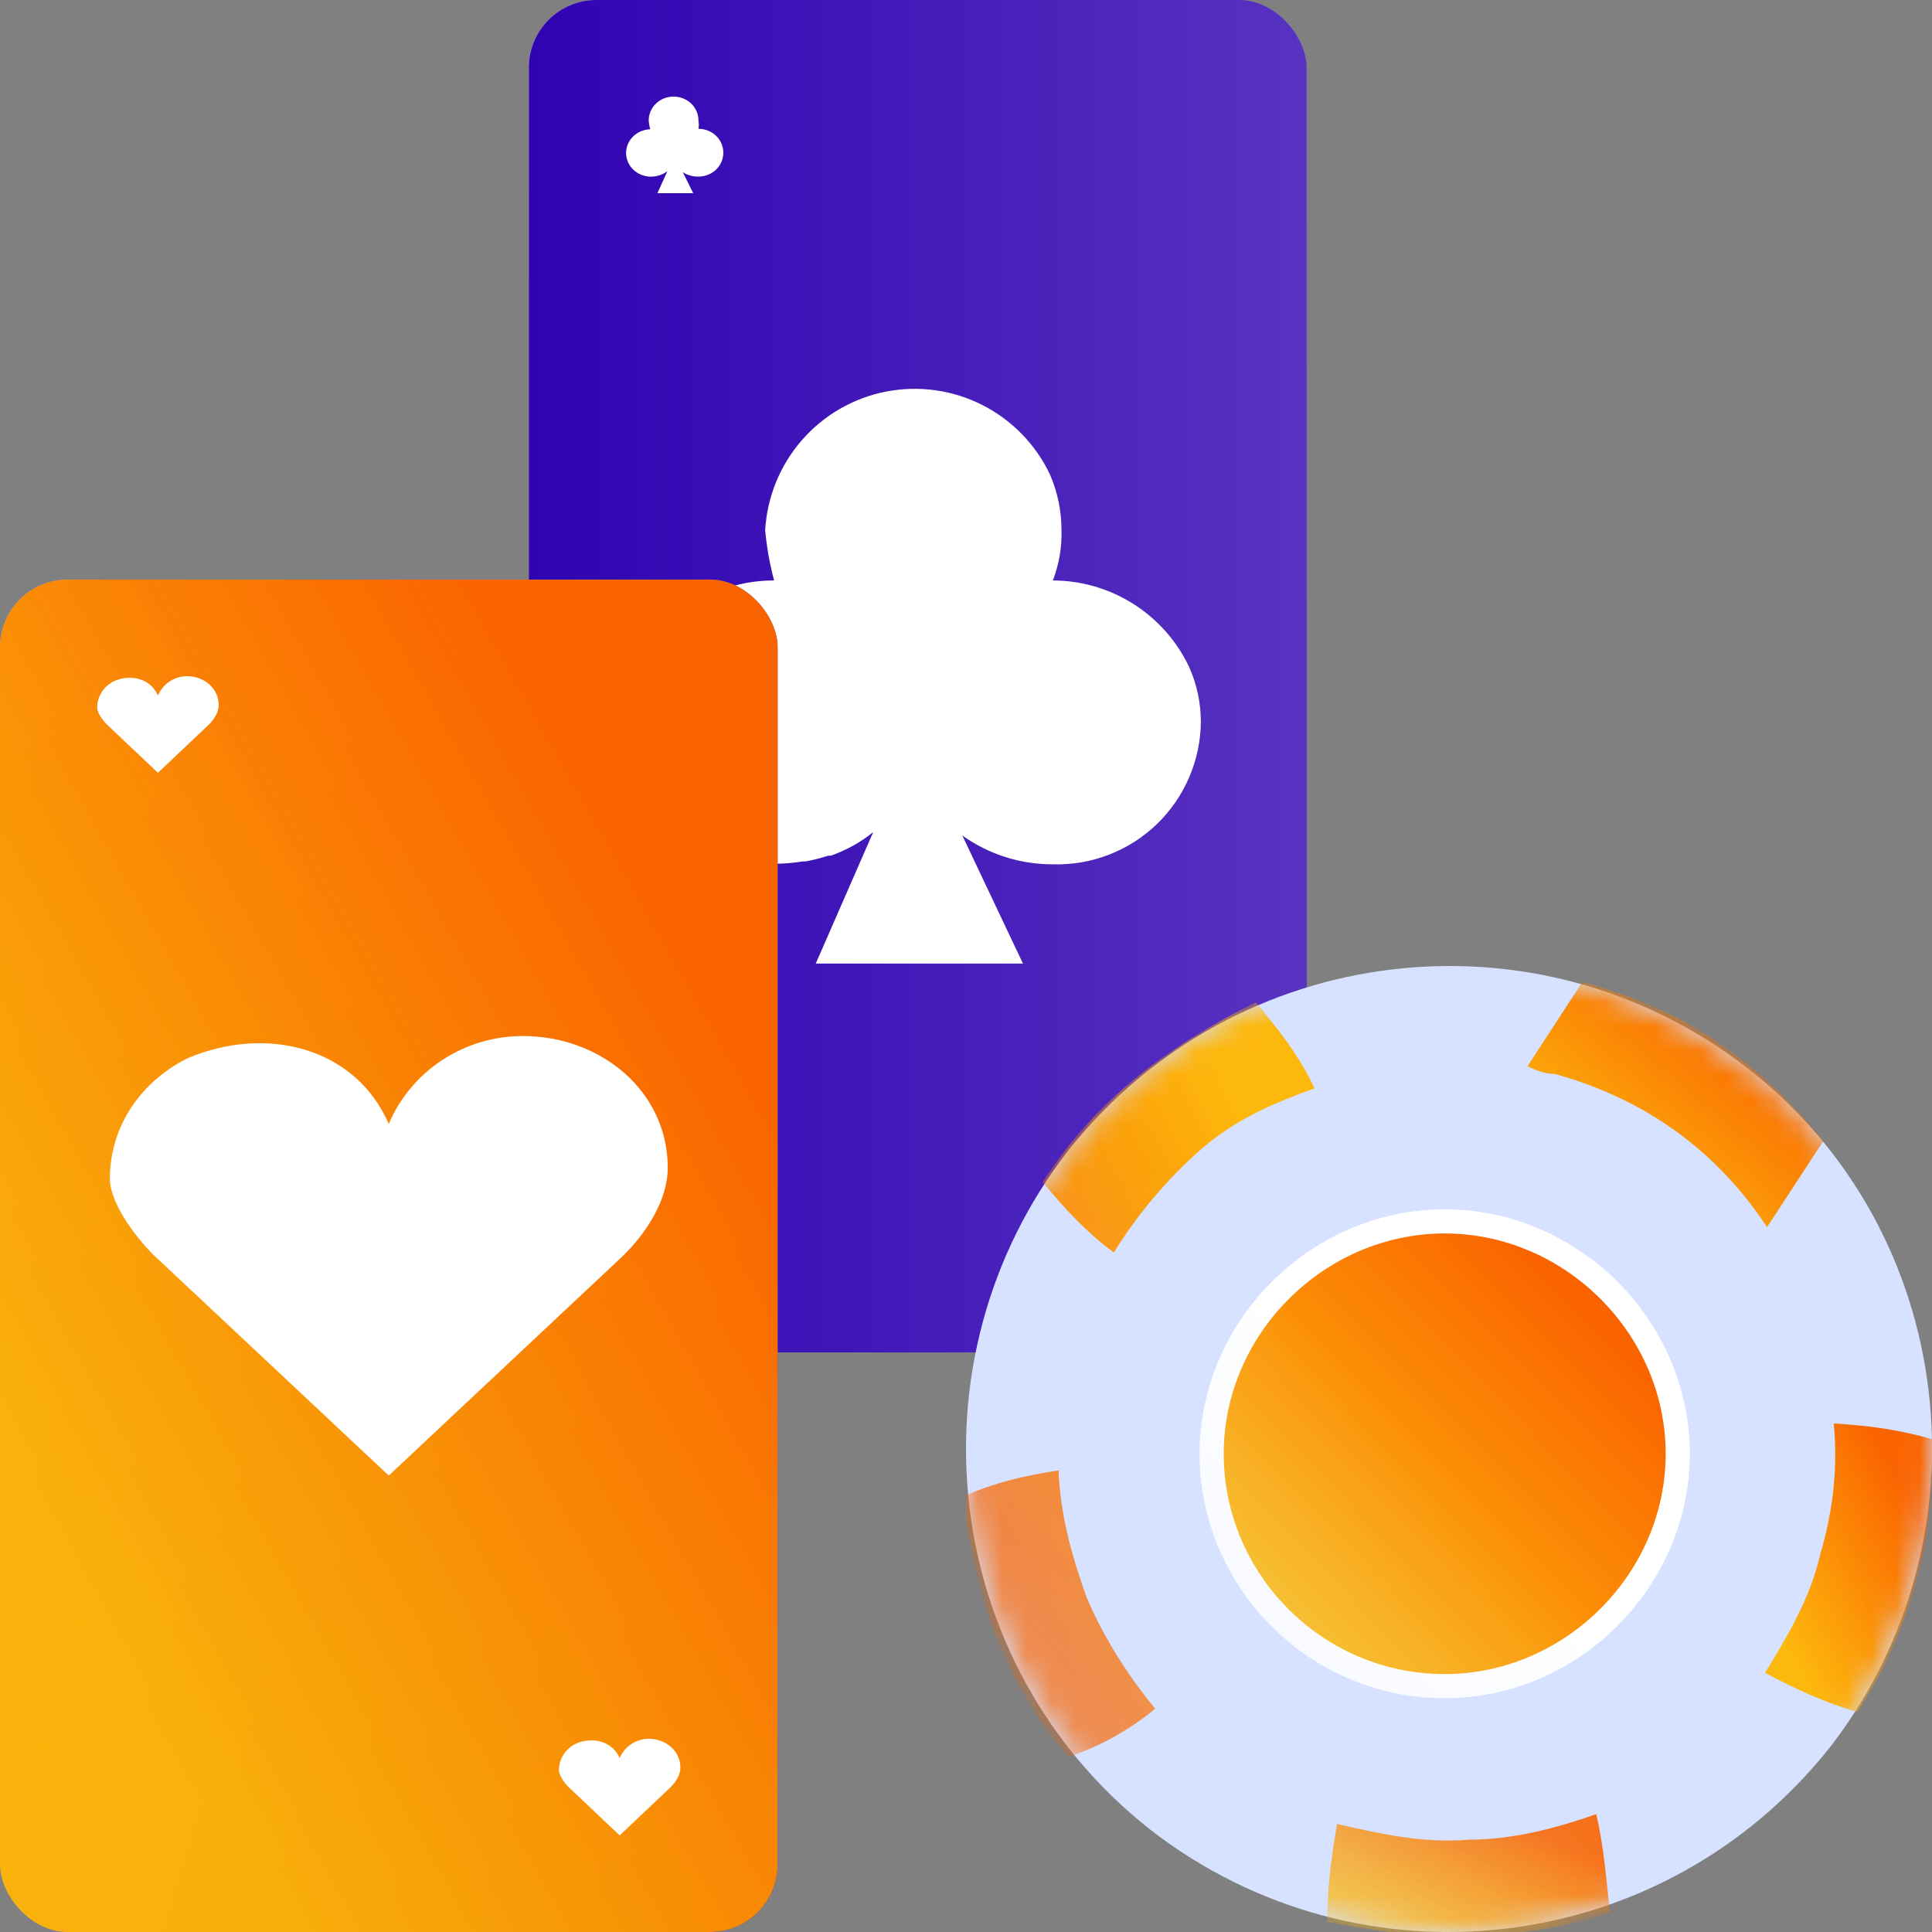 <svg xmlns="http://www.w3.org/2000/svg" width="80" height="80" viewBox="0 0 80 80" fill="none"><rect x="0" y="0" width="80" height="80" fill="#808080" stroke="none"/><g clip-path="url(#clip0_618_4999)"><rect x="21.9" width="32.2" height="56" rx="2.8" fill="url(#paint0_linear_618_4999)"></rect><rect x="21.9" width="32.2" height="56" rx="2.8" fill="url(#paint1_linear_618_4999)"></rect><path d="M28.92 5.334C28.942 5.227 28.942 5.117 28.92 5.01C28.924 4.879 28.901 4.748 28.851 4.626C28.801 4.503 28.726 4.392 28.63 4.298C28.534 4.203 28.419 4.129 28.292 4.077C28.165 4.026 28.029 4 27.891 4C27.753 4 27.617 4.026 27.49 4.077C27.363 4.129 27.249 4.203 27.153 4.298C27.057 4.392 26.982 4.503 26.932 4.626C26.882 4.748 26.858 4.879 26.862 5.01C26.872 5.126 26.893 5.241 26.924 5.353C26.657 5.361 26.402 5.467 26.216 5.65C26.029 5.833 25.925 6.078 25.925 6.334C25.925 6.589 26.029 6.834 26.216 7.017C26.402 7.2 26.657 7.307 26.924 7.314C27.182 7.321 27.433 7.241 27.634 7.088L27.223 8H28.705L28.272 7.127C28.463 7.252 28.689 7.317 28.92 7.313C29.193 7.313 29.455 7.21 29.648 7.026C29.841 6.843 29.95 6.593 29.95 6.333C29.953 6.203 29.928 6.073 29.877 5.952C29.827 5.831 29.751 5.72 29.655 5.627C29.56 5.534 29.445 5.46 29.319 5.41C29.193 5.359 29.057 5.334 28.92 5.334Z" fill="white"></path><path d="M47.08 50.666C47.058 50.773 47.058 50.883 47.08 50.99C47.076 51.121 47.099 51.252 47.149 51.374C47.199 51.497 47.274 51.608 47.37 51.702C47.466 51.797 47.581 51.871 47.708 51.922C47.835 51.974 47.971 52 48.109 52C48.246 52 48.383 51.974 48.51 51.922C48.637 51.871 48.751 51.797 48.847 51.702C48.943 51.608 49.019 51.497 49.068 51.374C49.118 51.252 49.142 51.121 49.138 50.99C49.128 50.874 49.107 50.759 49.076 50.647C49.343 50.639 49.597 50.533 49.784 50.35C49.971 50.167 50.075 49.922 50.075 49.666C50.075 49.411 49.971 49.166 49.784 48.983C49.597 48.8 49.343 48.693 49.076 48.686C48.818 48.679 48.567 48.759 48.366 48.912L48.778 48L47.295 48L47.728 48.873C47.537 48.748 47.31 48.683 47.08 48.687C46.807 48.687 46.545 48.79 46.352 48.974C46.159 49.157 46.05 49.407 46.05 49.667C46.047 49.797 46.072 49.927 46.123 50.048C46.173 50.169 46.249 50.28 46.344 50.373C46.44 50.466 46.555 50.54 46.681 50.59C46.807 50.641 46.943 50.666 47.08 50.666Z" fill="white"></path><path d="M49.236 27.612C48.729 26.544 47.93 25.641 46.932 25.008C45.934 24.375 44.778 24.038 43.596 24.036C43.852 23.375 43.973 22.671 43.954 21.963C43.956 21.167 43.794 20.379 43.477 19.65C42.887 18.402 41.898 17.388 40.668 16.766C39.438 16.144 38.036 15.951 36.683 16.216C35.331 16.481 34.105 17.19 33.2 18.231C32.295 19.271 31.761 20.584 31.684 21.963C31.75 22.663 31.873 23.357 32.054 24.036C30.476 24.025 28.955 24.628 27.812 25.718C26.669 26.807 25.992 28.298 25.925 29.877C25.923 30.672 26.084 31.46 26.4 32.189C26.89 33.274 27.686 34.191 28.691 34.827C29.696 35.462 30.865 35.788 32.054 35.764C32.453 35.767 32.851 35.734 33.244 35.669H33.362C33.68 35.609 33.995 35.53 34.302 35.431H34.409C34.72 35.318 35.023 35.183 35.314 35.025C35.612 34.86 35.895 34.669 36.159 34.454L33.778 39.9H42.359L39.848 34.597C40.942 35.377 42.253 35.794 43.596 35.789C44.389 35.813 45.178 35.678 45.917 35.392C46.657 35.106 47.332 34.675 47.903 34.125C48.474 33.574 48.929 32.914 49.242 32.185C49.555 31.456 49.719 30.671 49.725 29.877C49.722 29.096 49.556 28.325 49.237 27.612H49.236Z" fill="white"></path><g clip-path="url(#clip1_618_4999)"><path d="M47.643 75.771C56.342 82.519 68.861 81.055 75.771 72.356C82.519 63.658 81.055 50.977 72.357 44.229C63.659 37.482 51.139 38.945 44.23 47.643C37.482 56.342 38.944 68.942 47.643 75.771Z" fill="#D6E2FF"></path><mask id="mask0_618_4999" style="mask-type:alpha" maskUnits="userSpaceOnUse" x="40" y="40" width="40" height="40"><path d="M47.643 75.771C56.342 82.519 68.861 81.055 75.771 72.356C82.519 63.658 81.055 50.977 72.357 44.229C63.659 37.482 51.139 38.945 44.23 47.643C37.482 56.342 38.944 68.942 47.643 75.771Z" fill="url(#paint2_linear_618_4999)"></path></mask><g mask="url(#mask0_618_4999)"><path d="M41.222 67.728C41.937 69.574 42.974 71.328 44.243 72.748C45.553 72.312 46.771 71.636 47.834 70.754C46.73 69.409 45.699 67.817 44.99 66.134C44.36 64.367 43.895 62.674 43.833 60.887C42.458 61.097 41.166 61.385 39.804 62.001C40.194 63.859 40.507 65.882 41.222 67.728ZM47.092 44.587C45.559 45.82 44.236 47.294 43.176 48.952C44.025 49.981 45.04 51.084 46.124 51.861C47.088 50.303 48.272 48.892 49.64 47.673C51.06 46.403 52.663 45.698 54.43 45.068C53.814 43.706 52.849 42.528 52 41.5C50.401 42.287 48.676 43.313 47.092 44.587Z" fill="url(#paint3_linear_618_4999)"></path><path d="M79.347 65.447C79.917 63.415 79.998 61.545 79.998 59.594C78.616 59.187 77.315 59.026 75.933 58.943C76.096 60.732 75.933 62.439 75.365 64.39C74.958 66.178 73.983 67.805 73.088 69.268C74.308 69.918 75.527 70.487 76.909 70.894C77.966 69.267 78.779 67.48 79.347 65.447Z" fill="url(#paint4_linear_618_4999)"></path><path d="M60.813 80.241C62.845 80.079 64.877 79.836 66.666 79.185C66.504 77.803 66.423 76.502 66.097 75.12C64.471 75.689 62.683 76.177 60.813 76.177C58.943 76.339 57.154 75.933 55.366 75.527C55.122 76.909 54.96 78.209 54.96 79.592C56.749 79.916 58.781 80.241 60.813 80.241Z" fill="url(#paint5_linear_618_4999)"></path><path d="M64.39 44.473C68.211 45.53 71.137 47.725 73.17 50.814L75.5 47.25C74.207 45.693 72.922 44.39 71.25 43.25C69.624 42.031 67.479 41.221 65.528 40.652L63.252 44.148C63.577 44.31 63.983 44.473 64.39 44.473Z" fill="url(#paint6_linear_618_4999)"></path><path d="M59.821 69.82C65.075 69.82 69.472 65.436 69.472 60.197C69.472 54.958 65.075 50.575 59.821 50.575C54.568 50.575 50.171 54.958 50.171 60.197C50.171 65.436 54.461 69.82 59.822 69.82H59.821Z" fill="url(#paint7_linear_618_4999)" stroke="white"></path></g></g><rect y="24" width="32.2" height="56" rx="2.8" fill="url(#paint8_linear_618_4999)"></rect><rect y="24" width="32.2" height="56" rx="2.8" fill="url(#paint9_linear_618_4999)"></rect><path d="M6.398 52.002L16.098 61.1L25.798 52.002C26.724 51.094 27.65 49.724 27.65 48.359C27.65 45.178 24.876 42.9 21.646 42.9C20.459 42.9 19.3 43.246 18.313 43.893C17.326 44.541 16.555 45.461 16.098 46.539C14.715 43.358 11.02 42.446 7.785 43.812C5.937 44.719 4.55 46.539 4.55 48.817C4.55 49.724 5.472 51.09 6.393 52.002H6.398Z" fill="white"></path><path d="M4.427 30L6.54 32L8.652 30C8.854 29.801 9.056 29.5 9.056 29.2C9.056 28.501 8.451 28 7.748 28C7.49 28 7.237 28.076 7.022 28.218C6.807 28.361 6.639 28.563 6.54 28.8C6.239 28.101 5.434 27.9 4.729 28.2C4.327 28.4 4.025 28.8 4.025 29.3C4.025 29.5 4.226 29.8 4.426 30H4.427Z" fill="white"></path><path d="M23.546 74.001L25.659 76L27.771 74.001C27.973 73.801 28.174 73.5 28.174 73.2C28.174 72.501 27.57 72 26.867 72C26.608 72 26.356 72.076 26.141 72.218C25.926 72.361 25.758 72.563 25.659 72.8C25.358 72.101 24.553 71.9 23.848 72.2C23.446 72.4 23.144 72.8 23.144 73.3C23.144 73.5 23.345 73.8 23.545 74.001H23.546Z" fill="white"></path></g><defs><linearGradient id="paint0_linear_618_4999" x1="56.401" y1="56" x2="-7.24" y2="37.01" gradientUnits="userSpaceOnUse"><stop stop-color="#381CC3"></stop><stop offset="1" stop-color="#D6E2FF"></stop></linearGradient><linearGradient id="paint1_linear_618_4999" x1="21.9" y1="28.023" x2="54.1" y2="28.023" gradientUnits="userSpaceOnUse"><stop stop-color="#3002B2"></stop><stop offset="1" stop-color="#5833C0"></stop></linearGradient><linearGradient id="paint2_linear_618_4999" x1="40.001" y1="80" x2="80.001" y2="41.848" gradientUnits="userSpaceOnUse"><stop stop-color="#EBF1FF" stop-opacity="0.5"></stop><stop offset="0.494" stop-color="#DDE7FF"></stop></linearGradient><linearGradient id="paint3_linear_618_4999" x1="42.936" y1="66.673" x2="58.083" y2="58.693" gradientUnits="userSpaceOnUse"><stop stop-color="#FA6400"></stop><stop offset="1" stop-color="#FFB500" stop-opacity="0.95"></stop></linearGradient><linearGradient id="paint4_linear_618_4999" x1="78.649" y1="61.304" x2="72.121" y2="65.021" gradientUnits="userSpaceOnUse"><stop stop-color="#FA6400"></stop><stop offset="1" stop-color="#FFB500" stop-opacity="0.95"></stop></linearGradient><linearGradient id="paint5_linear_618_4999" x1="64.38" y1="76.132" x2="61.966" y2="81.565" gradientUnits="userSpaceOnUse"><stop stop-color="#FA6400"></stop><stop offset="1" stop-color="#FFB500" stop-opacity="0.95"></stop></linearGradient><linearGradient id="paint6_linear_618_4999" x1="73.108" y1="42.66" x2="66.748" y2="50.21" gradientUnits="userSpaceOnUse"><stop stop-color="#FA6400"></stop><stop offset="1" stop-color="#FFB500" stop-opacity="0.95"></stop></linearGradient><linearGradient id="paint7_linear_618_4999" x1="65.703" y1="54.376" x2="53.48" y2="66.449" gradientUnits="userSpaceOnUse"><stop stop-color="#FA6400"></stop><stop offset="1" stop-color="#FFB500" stop-opacity="0.95"></stop></linearGradient><linearGradient id="paint8_linear_618_4999" x1="34.501" y1="80" x2="-29.14" y2="61.01" gradientUnits="userSpaceOnUse"><stop stop-color="#381CC3"></stop><stop offset="1" stop-color="#D6E2FF"></stop></linearGradient><linearGradient id="paint9_linear_618_4999" x1="25.912" y1="35.062" x2="-4.591" y2="52.336" gradientUnits="userSpaceOnUse"><stop stop-color="#FA6400"></stop><stop offset="1" stop-color="#FFB500" stop-opacity="0.95"></stop></linearGradient><clipPath id="clip0_618_4999"><rect width="80" height="80" fill="white"></rect></clipPath><clipPath id="clip1_618_4999"><rect width="40" height="40" fill="white" transform="translate(40 40)"></rect></clipPath></defs></svg>